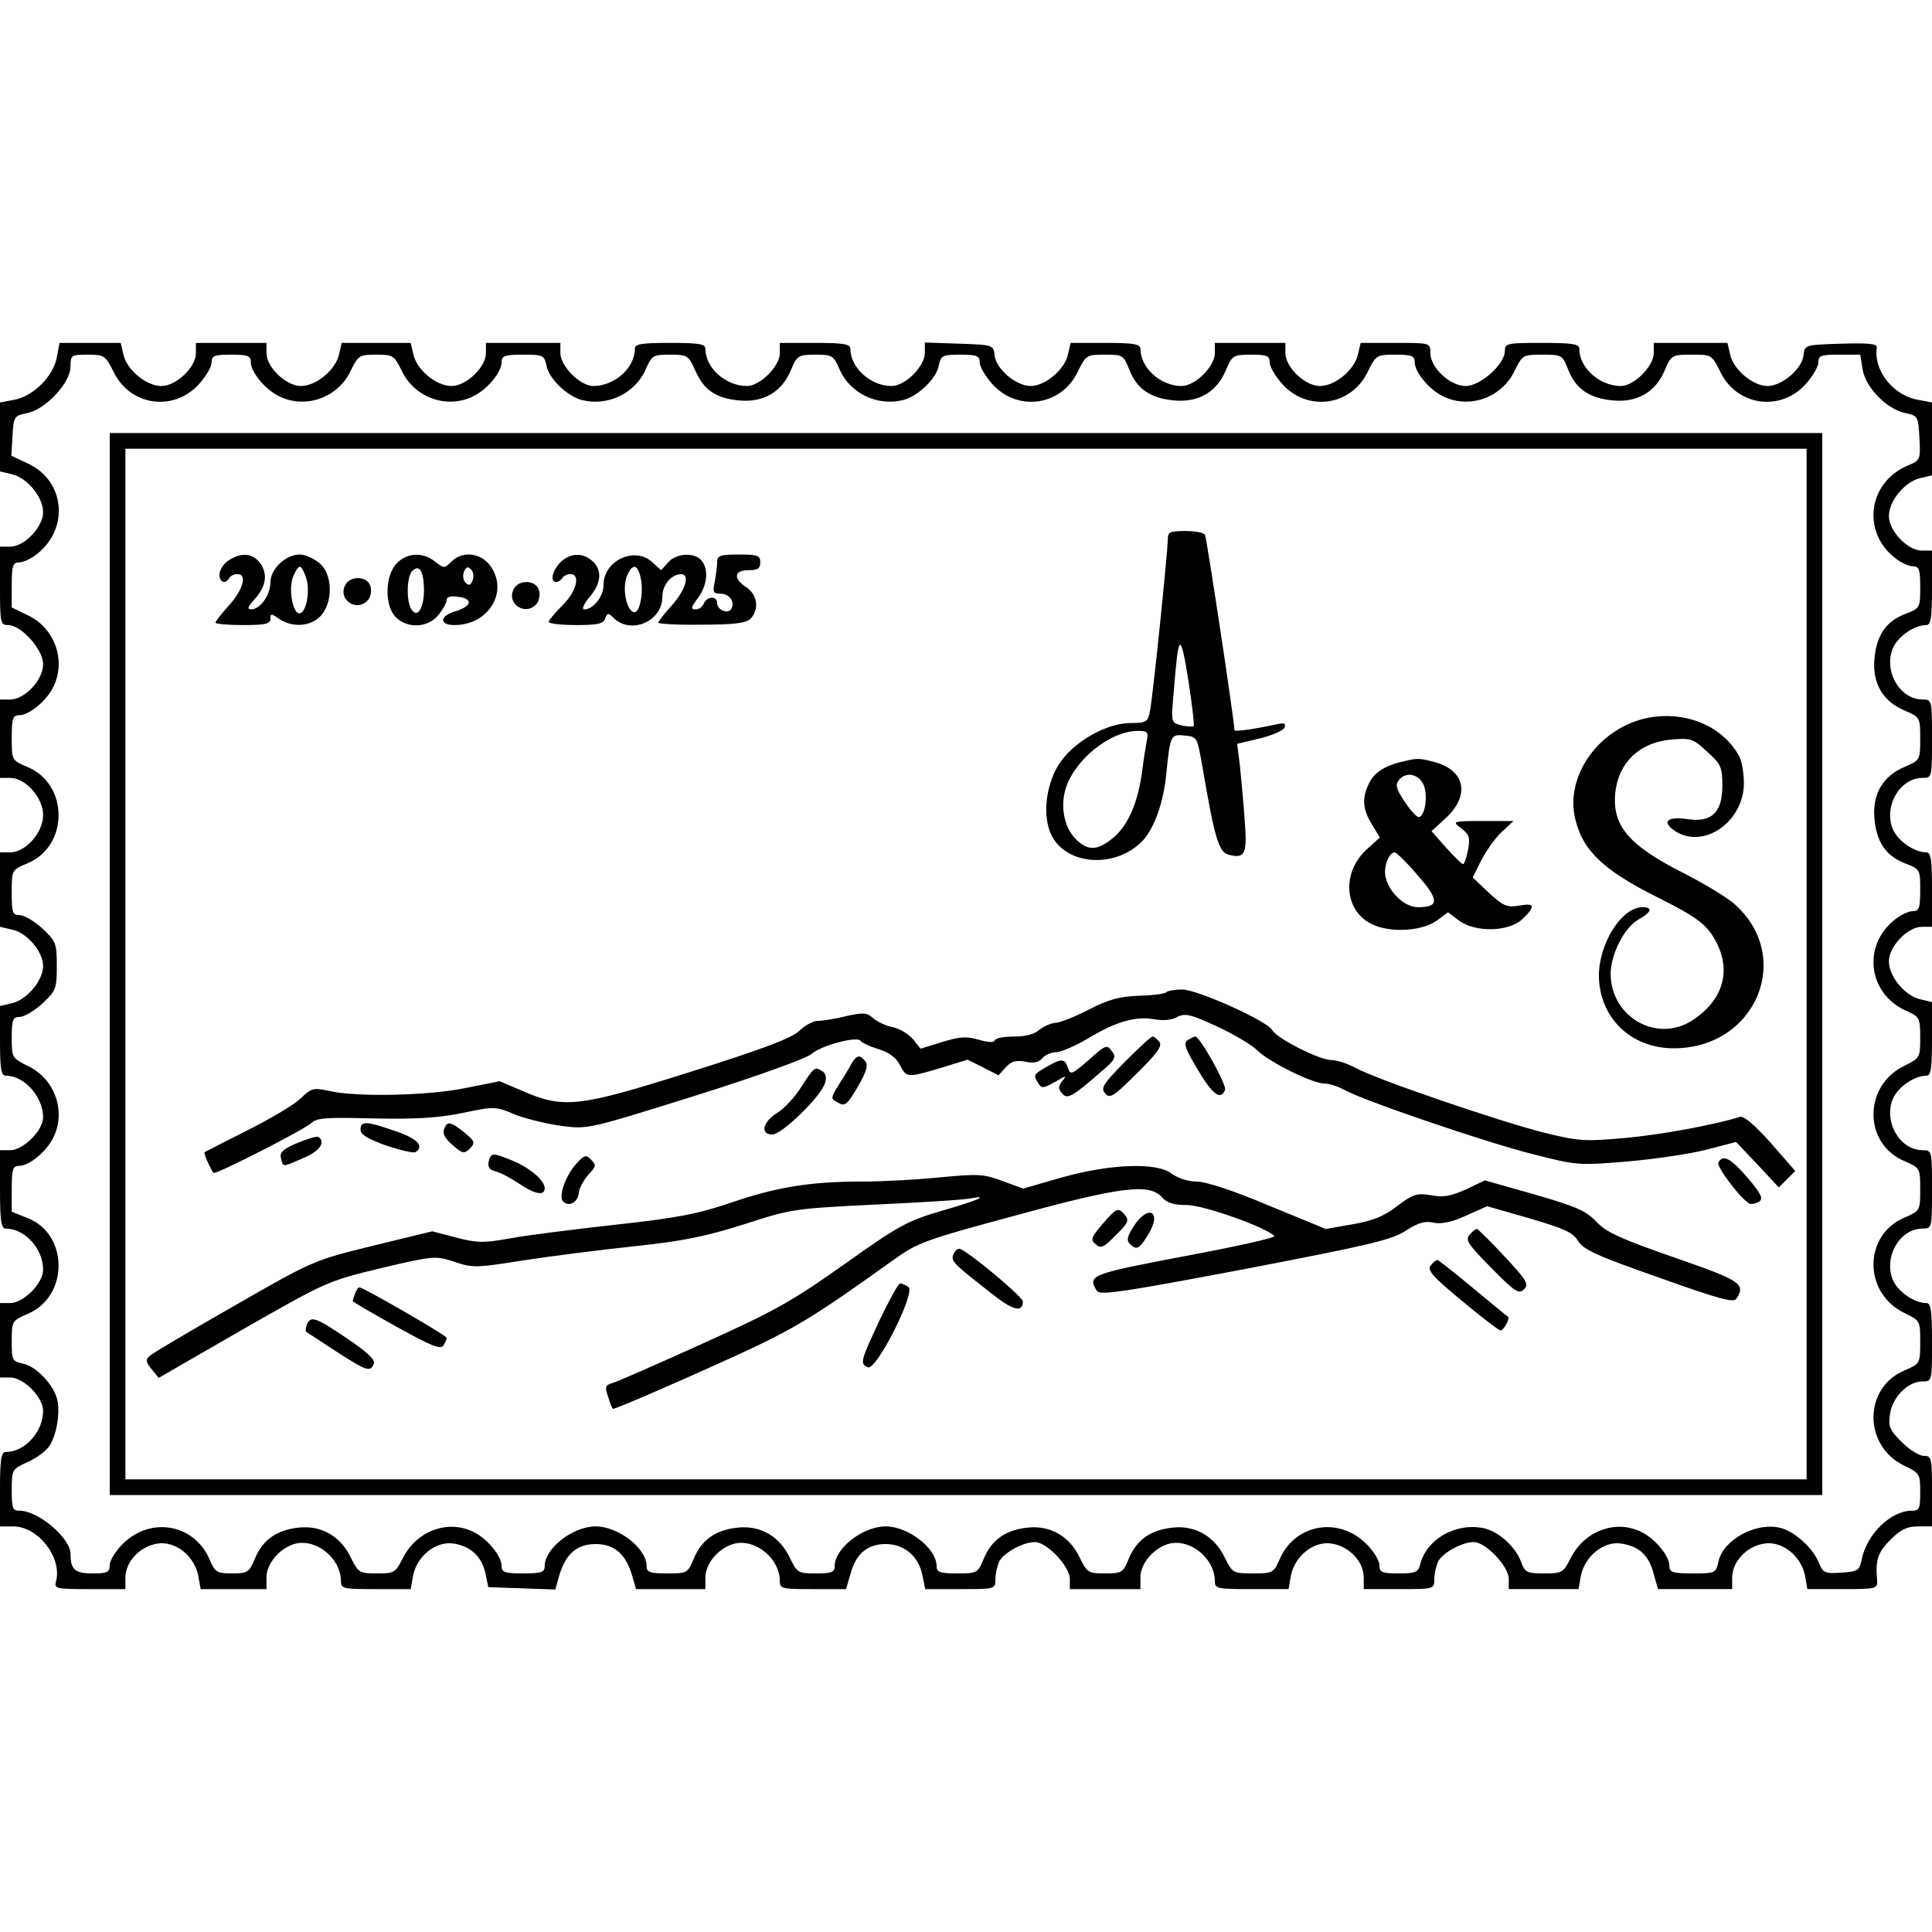 <?xml version="1.0" encoding="UTF-8" standalone="yes"?>
<svg version="1.0" xmlns="http://www.w3.org/2000/svg" width="100mm" height="100mm" viewBox="0 0 493 318" preserveAspectRatio="xMidYMid meet">
  <g transform="translate(0,318) scale(0.1,-0.1)" fill="#000000" stroke="none">
    <path d="M145 3143 c-9 -48 -60 -99 -108 -108 l-37 -7 0 -88 0 -88 30 -7 c39
-9 80 -58 80 -97 0 -38 -48 -88 -84 -88 l-26 0 0 -100 c0 -95 1 -100 21 -100
33 0 89 -62 89 -100 0 -40 -47 -90 -84 -90 l-26 0 0 -100 0 -100 26 0 c39 0
84 -50 84 -95 0 -45 -45 -95 -84 -95 l-26 0 0 -95 0 -95 30 -7 c38 -7 80 -56
80 -93 0 -37 -42 -87 -80 -95 l-30 -7 0 -89 c0 -75 3 -89 16 -89 46 0 94 -54
94 -106 0 -34 -51 -84 -84 -84 l-26 0 0 -100 c0 -81 3 -100 15 -100 48 0 95
-51 95 -105 0 -35 -50 -85 -84 -85 l-26 0 0 -95 0 -95 26 0 c34 0 84 -50 84
-85 0 -54 -47 -105 -95 -105 -12 0 -15 -19 -15 -95 l0 -95 34 0 c63 0 125 -79
109 -140 -5 -19 -1 -20 86 -20 l91 0 0 29 c0 41 37 80 81 87 46 8 95 -31 105
-82 l6 -34 84 0 84 0 0 30 c0 36 35 76 74 86 54 13 116 -38 116 -96 0 -19 6
-20 89 -20 l89 0 6 34 c10 51 59 90 105 82 43 -7 71 -34 80 -77 l7 -34 85 -3
86 -3 11 39 c16 52 45 77 92 77 47 0 76 -25 92 -77 l11 -38 89 0 88 0 0 30 c0
36 35 76 74 86 54 13 116 -38 116 -96 0 -19 6 -20 85 -20 l84 0 11 38 c14 52
43 77 90 77 48 0 85 -32 94 -81 l7 -34 89 0 c90 0 90 0 90 26 0 14 5 34 10 45
13 23 61 49 91 49 30 0 89 -62 89 -94 l0 -26 90 0 90 0 0 30 c0 36 35 76 74
86 54 13 116 -38 116 -96 0 -19 6 -20 94 -20 l94 0 6 34 c10 51 59 90 105 82
44 -7 81 -46 81 -87 l0 -29 90 0 c90 0 90 0 90 26 0 14 5 34 10 45 13 23 61
49 91 49 30 0 89 -62 89 -94 l0 -26 89 0 89 0 6 34 c10 50 59 90 104 82 45 -7
70 -30 82 -78 l11 -38 94 0 95 0 0 29 c0 41 37 80 81 87 46 8 95 -31 105 -82
l6 -34 90 0 c87 0 89 1 88 23 -5 52 2 71 34 103 26 26 42 34 70 34 l36 0 0 90
c0 85 -1 90 -21 90 -12 0 -37 16 -56 35 -32 32 -35 40 -30 73 7 43 46 82 83
82 24 0 24 1 24 100 0 84 -3 100 -15 100 -30 0 -72 29 -85 59 -24 59 18 131
76 131 24 0 24 2 24 100 0 98 0 100 -24 100 -58 0 -100 72 -76 131 13 30 55
59 85 59 12 0 15 16 15 94 l0 94 -30 7 c-39 9 -80 58 -80 97 0 38 48 88 84 88
l26 0 0 95 c0 79 -3 95 -15 95 -30 0 -72 29 -85 59 -24 59 18 131 76 131 24 0
24 2 24 100 0 98 0 100 -24 100 -58 0 -100 72 -76 131 13 30 55 59 85 59 12 0
15 16 15 95 l0 95 -26 0 c-36 0 -84 50 -84 88 0 39 41 88 80 97 l30 7 0 93 0
93 -37 7 c-63 12 -112 74 -104 133 2 10 -20 12 -91 10 -93 -3 -93 -3 -96 -30
-4 -35 -55 -78 -92 -78 -37 0 -87 42 -95 80 l-7 30 -94 0 -94 0 0 -26 c0 -33
-50 -84 -84 -84 -54 0 -106 46 -106 95 0 12 -16 15 -95 15 -90 0 -95 -1 -95
-21 0 -33 -62 -89 -100 -89 -40 0 -90 47 -90 84 0 26 0 26 -89 26 l-89 0 -7
-30 c-9 -39 -58 -80 -97 -80 -38 0 -88 48 -88 84 l0 26 -90 0 -90 0 0 -26 c0
-34 -50 -84 -85 -84 -54 0 -105 47 -105 95 0 12 -18 15 -89 15 l-89 0 -7 -30
c-8 -38 -58 -80 -95 -80 -37 0 -88 43 -92 78 -3 27 -4 27 -90 30 l-88 3 0 -26
c0 -35 -50 -85 -85 -85 -54 0 -105 47 -105 95 0 12 -18 15 -90 15 l-90 0 0
-26 c0 -33 -50 -84 -84 -84 -54 0 -106 46 -106 95 0 12 -15 15 -90 15 -75 0
-90 -3 -90 -15 0 -49 -52 -95 -106 -95 -34 0 -84 51 -84 84 l0 26 -95 0 -95 0
0 -26 c0 -36 -50 -84 -88 -84 -39 0 -88 41 -97 80 l-7 30 -88 0 -88 0 -7 -30
c-9 -39 -58 -80 -97 -80 -38 0 -88 48 -88 84 l0 26 -90 0 -90 0 0 -26 c0 -36
-50 -84 -88 -84 -39 0 -88 41 -97 80 l-7 30 -78 0 -78 0 -7 -37z m145 -37 c41
-86 152 -103 217 -32 18 20 33 45 33 56 0 17 7 20 50 20 42 0 50 -3 50 -19 0
-25 35 -68 70 -86 67 -35 152 -6 185 64 19 39 22 41 65 41 43 0 46 -2 65 -41
33 -70 118 -99 185 -64 35 18 70 61 70 86 0 16 8 19 54 19 52 0 55 -1 61 -30
7 -33 54 -77 91 -86 65 -16 134 17 161 77 16 37 19 39 63 39 44 0 47 -2 64
-40 22 -51 54 -72 114 -77 61 -5 107 22 130 77 16 38 19 40 63 40 43 0 46 -2
62 -39 27 -60 96 -93 161 -77 37 9 84 53 91 86 6 28 9 30 56 30 42 0 49 -3 49
-20 0 -11 15 -36 33 -56 65 -71 176 -54 217 32 21 43 23 44 69 44 46 0 48 -1
63 -39 19 -49 55 -73 116 -78 61 -5 107 22 130 77 16 38 19 40 65 40 40 0 47
-3 47 -20 0 -11 15 -36 33 -56 65 -71 176 -54 217 32 21 43 23 44 71 44 41 0
49 -3 49 -19 0 -25 35 -68 70 -86 67 -35 152 -6 185 64 20 40 21 41 71 41 50
0 51 -1 66 -39 19 -49 55 -73 116 -78 61 -5 107 22 130 77 17 39 18 40 69 40
51 0 51 0 73 -44 41 -86 152 -103 217 -32 18 20 33 45 33 56 0 18 7 20 54 20
l53 0 6 -38 c8 -46 61 -101 109 -111 32 -7 33 -8 36 -64 3 -55 2 -57 -30 -70
-101 -43 -118 -169 -32 -236 15 -12 35 -21 45 -21 16 0 19 -8 19 -53 0 -53 0
-54 -39 -69 -49 -19 -73 -55 -78 -116 -5 -61 22 -107 77 -130 39 -17 40 -17
40 -72 0 -55 -1 -55 -40 -72 -55 -23 -82 -69 -77 -130 5 -61 29 -97 78 -116
39 -15 39 -16 39 -69 0 -45 -3 -53 -19 -53 -10 0 -30 -9 -45 -21 -86 -67 -69
-193 32 -235 30 -14 32 -17 32 -67 0 -51 -1 -52 -41 -72 -105 -51 -104 -199 1
-243 39 -17 40 -17 40 -72 0 -55 -1 -55 -40 -72 -105 -44 -106 -192 -1 -243
41 -20 41 -20 41 -75 0 -55 -1 -55 -40 -72 -105 -44 -106 -192 -1 -243 40 -19
41 -22 41 -67 0 -43 -2 -48 -22 -48 -53 0 -114 -60 -127 -123 -6 -30 -10 -32
-52 -35 -43 -3 -47 -1 -59 28 -15 36 -61 77 -96 86 -63 16 -147 -30 -159 -86
-6 -29 -8 -30 -66 -30 -51 0 -59 3 -59 19 0 25 -35 68 -70 86 -66 34 -148 4
-183 -68 -18 -35 -21 -37 -67 -37 -43 0 -49 3 -58 28 -14 40 -59 81 -99 88
-70 13 -143 -29 -159 -93 -5 -20 -12 -23 -55 -23 -43 0 -49 3 -49 21 0 12 -15
36 -33 54 -72 72 -185 51 -223 -42 -14 -31 -17 -33 -67 -33 -51 0 -52 1 -72
41 -26 54 -75 82 -132 76 -57 -6 -92 -31 -112 -78 -15 -37 -18 -39 -61 -39
-43 0 -46 2 -65 41 -26 54 -75 82 -132 76 -57 -6 -92 -31 -112 -78 -16 -38
-17 -39 -68 -39 -45 0 -53 3 -53 19 0 45 -72 101 -130 101 -58 0 -130 -56
-130 -101 0 -16 -8 -19 -48 -19 -45 0 -48 1 -67 41 -26 54 -75 82 -132 76 -57
-6 -92 -31 -112 -78 -16 -38 -17 -39 -68 -39 -45 0 -53 3 -53 19 0 45 -72 101
-130 101 -58 0 -130 -56 -130 -101 0 -16 -8 -19 -55 -19 -47 0 -55 3 -55 19 0
25 -35 68 -70 86 -66 34 -148 4 -183 -68 -18 -35 -21 -37 -65 -37 -45 0 -48 2
-67 41 -26 54 -75 82 -132 76 -57 -6 -92 -31 -112 -78 -15 -36 -19 -39 -58
-39 -39 0 -44 3 -57 33 -38 93 -151 114 -223 42 -18 -18 -33 -42 -33 -54 0
-18 -6 -21 -44 -21 -45 0 -56 10 -56 50 0 40 -82 110 -130 110 -18 0 -20 6
-20 53 0 52 1 53 40 71 23 10 47 28 56 41 19 29 28 86 20 119 -9 37 -53 84
-86 91 -29 6 -30 9 -30 58 0 51 1 52 40 69 106 44 106 204 0 245 l-40 16 0 59
c0 50 3 58 19 58 25 0 68 35 86 70 35 67 6 152 -64 185 -40 20 -41 21 -41 72
0 46 3 53 20 53 11 0 37 15 58 34 35 33 37 38 37 96 0 58 -2 63 -37 96 -21 19
-47 34 -58 34 -18 0 -20 6 -20 58 0 57 0 57 40 74 106 44 106 202 0 246 -40
17 -40 17 -40 75 0 49 3 57 19 57 25 0 68 35 86 70 35 67 6 152 -64 185 l-41
20 0 57 c0 50 3 58 19 58 10 0 30 9 45 21 83 65 72 185 -20 230 l-45 21 3 51
c3 50 4 51 38 58 47 10 110 77 110 119 0 29 2 30 44 30 42 0 45 -2 66 -44z"/>
    <path d="M280 1595 l0 -1355 2185 0 2185 0 0 1355 0 1355 -2185 0 -2185 0 0
-1355z m4330 0 l0 -1315 -2145 0 -2145 0 0 1315 0 1315 2145 0 2145 0 0 -1315z"/>
    <path d="M2980 2680 c0 -32 -39 -412 -46 -442 -5 -25 -10 -28 -49 -28 -59 0
-139 -44 -178 -98 -38 -53 -49 -140 -23 -190 40 -77 166 -83 233 -11 29 32 52
97 59 168 10 100 11 103 47 99 32 -3 32 -4 45 -78 31 -182 42 -220 67 -226 43
-11 48 2 41 90 -3 45 -9 106 -12 137 l-7 56 59 14 c31 8 60 20 62 28 4 11 -2
12 -24 7 -51 -11 -104 -19 -104 -14 0 23 -71 491 -75 498 -3 6 -26 10 -51 10
-38 0 -44 -3 -44 -20z m66 -478 c-3 -2 -17 -1 -31 2 -27 7 -27 7 -20 84 12
154 17 158 37 33 10 -63 16 -116 14 -119z m-120 -39 c-3 -16 -8 -48 -11 -73
-11 -82 -35 -138 -71 -170 -42 -36 -67 -38 -99 -6 -30 30 -40 84 -25 131 25
74 113 144 183 145 26 0 28 -3 23 -27z"/>
    <path d="M582 2624 c-12 -8 -22 -24 -22 -35 0 -20 15 -26 25 -9 3 6 13 10 21
10 25 0 15 -39 -21 -79 -19 -21 -35 -41 -35 -45 0 -3 32 -6 70 -6 57 0 70 3
70 16 0 14 2 14 22 0 33 -23 81 -20 106 7 33 35 31 109 -4 136 -15 12 -37 21
-49 21 -36 0 -75 -37 -75 -71 0 -32 -26 -69 -49 -69 -11 0 -9 6 6 23 31 33 37
64 19 92 -19 29 -51 32 -84 9z m198 -40 c13 -33 2 -94 -16 -94 -18 0 -29 66
-15 96 14 31 19 30 31 -2z"/>
    <path d="M1012 2617 c-30 -31 -31 -108 -2 -137 30 -30 83 -27 109 6 12 15 21
32 21 39 0 7 11 10 30 7 38 -5 34 -24 -8 -37 -41 -12 -42 -35 -2 -35 89 0 140
89 89 154 -25 31 -70 35 -97 8 -18 -18 -19 -18 -42 0 -31 25 -72 23 -98 -5z
m70 -66 c0 -48 -17 -75 -32 -51 -14 21 -12 84 2 98 18 18 29 0 30 -47z m124
23 c-5 -13 -10 -14 -18 -6 -6 6 -8 18 -4 28 5 13 10 14 18 6 6 -6 8 -18 4 -28z"/>
    <path d="M1430 2620 c-21 -21 -27 -50 -11 -50 6 0 13 5 16 10 3 6 13 10 21 10
26 0 15 -45 -21 -80 -19 -19 -35 -38 -35 -42 0 -4 31 -8 69 -8 55 0 70 3 75
16 6 16 8 16 24 0 45 -40 122 -5 122 55 0 31 22 58 48 59 23 0 12 -40 -23 -79
-19 -21 -35 -41 -35 -45 0 -3 50 -6 110 -5 84 0 114 4 125 15 23 24 18 61 -10
80 -35 23 -32 44 5 44 23 0 30 4 30 20 0 18 -7 20 -55 20 -47 0 -55 -3 -55
-19 0 -10 -3 -33 -6 -50 -6 -27 -4 -31 15 -31 23 0 37 -22 27 -39 -9 -14 -36
-2 -36 15 0 19 -26 18 -34 -1 -3 -8 -12 -15 -21 -15 -13 0 -12 5 6 29 24 33
28 73 9 96 -18 21 -64 19 -85 -5 l-18 -20 -22 20 c-45 42 -125 5 -125 -58 0
-29 -26 -62 -49 -62 -7 0 -2 13 13 31 31 36 33 69 8 92 -25 23 -58 21 -82 -3z
m205 -40 c8 -38 -3 -92 -18 -87 -19 6 -29 59 -18 90 14 35 28 34 36 -3z"/>
    <path d="M881 2562 c-20 -38 31 -71 59 -37 6 8 9 23 5 35 -8 25 -51 27 -64 2z"/>
    <path d="M1311 2552 c-20 -38 31 -71 59 -37 6 8 9 23 5 35 -8 25 -51 27 -64 2z"/>
    <path d="M4195 2221 c-118 -29 -200 -147 -176 -253 19 -83 71 -133 211 -203
102 -51 127 -70 150 -115 38 -74 16 -147 -59 -197 -91 -62 -212 6 -211 119 1
49 35 116 70 136 34 19 39 32 11 32 -52 0 -110 -90 -111 -173 0 -108 81 -187
191 -187 210 0 308 234 154 369 -20 17 -76 51 -125 76 -145 73 -187 123 -178
209 9 77 63 127 144 134 48 4 55 2 90 -31 36 -32 39 -40 39 -87 0 -69 -28 -95
-91 -85 -49 7 -64 -7 -32 -29 73 -51 178 21 178 121 0 24 -5 54 -11 66 -42 81
-144 122 -244 98z"/>
    <path d="M3585 2113 c-48 -10 -77 -28 -90 -54 -20 -38 -19 -68 6 -108 l20 -33
-35 -32 c-65 -61 -55 -161 21 -192 48 -20 125 -14 161 13 l27 20 28 -21 c42
-31 126 -29 161 3 35 33 33 43 -8 35 -31 -5 -40 -1 -77 33 l-41 39 22 44 c13
25 36 57 52 72 l30 28 -78 0 c-79 0 -79 -1 -55 -19 20 -15 23 -24 17 -55 -4
-20 -9 -36 -13 -36 -3 0 -22 19 -43 42 l-37 42 39 36 c59 57 46 119 -30 140
-38 10 -44 11 -77 3z m49 -64 c10 -29 1 -79 -14 -79 -5 0 -22 18 -36 40 -22
33 -24 42 -14 55 19 23 53 14 64 -16z m-16 -228 c55 -63 55 -81 0 -81 -33 0
-73 37 -82 76 -7 25 8 64 23 64 4 0 31 -26 59 -59z"/>
    <path d="M2976 1523 c-3 -4 -35 -8 -70 -9 -49 -2 -77 -9 -127 -35 -35 -18 -74
-34 -86 -34 -12 -1 -30 -9 -41 -18 -12 -11 -35 -17 -64 -17 -26 0 -48 -4 -50
-10 -2 -6 -17 -5 -41 2 -31 9 -47 8 -93 -6 l-55 -17 -19 24 c-11 13 -34 27
-52 31 -17 3 -40 14 -50 23 -16 14 -25 15 -69 5 -28 -7 -60 -12 -72 -12 -11 0
-33 -11 -48 -26 -19 -18 -92 -46 -280 -105 -285 -90 -321 -94 -430 -46 l-54
23 -85 -17 c-95 -20 -280 -24 -349 -8 -42 9 -46 8 -75 -20 -17 -16 -78 -52
-136 -81 -58 -29 -106 -54 -108 -55 -3 -3 15 -43 23 -53 5 -5 229 109 249 127
15 14 39 15 160 12 106 -2 163 1 226 14 82 17 85 17 134 -4 28 -11 82 -24 119
-29 67 -9 69 -8 341 77 159 50 283 95 296 106 24 22 118 47 126 34 3 -5 23
-14 45 -21 27 -8 45 -21 55 -40 17 -33 18 -34 105 -8 l68 21 40 -20 39 -20 18
20 c14 16 26 19 50 15 21 -5 35 -2 44 9 7 8 23 15 35 15 12 0 49 16 81 35 71
43 123 58 170 49 22 -4 45 -2 58 6 20 10 34 7 101 -24 43 -20 89 -47 103 -61
30 -30 141 -85 172 -85 12 0 34 -7 48 -15 47 -27 363 -135 483 -165 113 -29
118 -29 240 -19 68 6 159 19 202 30 l77 20 55 -58 54 -58 21 21 21 21 -62 71
c-41 46 -69 70 -79 67 -68 -21 -204 -46 -295 -54 -102 -9 -117 -8 -206 14
-115 29 -430 137 -480 165 -20 11 -48 20 -62 20 -30 0 -139 55 -151 77 -13 23
-191 103 -229 103 -19 0 -37 -3 -41 -7z"/>
    <path d="M2871 1346 c-56 -57 -63 -67 -51 -81 12 -14 21 -9 81 51 53 52 66 71
57 81 -6 7 -13 13 -17 13 -4 0 -35 -29 -70 -64z"/>
    <path d="M3031 1401 c-12 -8 -7 -21 25 -75 38 -64 59 -80 70 -52 5 12 -64 136
-76 136 -3 0 -11 -4 -19 -9z"/>
    <path d="M2778 1350 c-43 -37 -47 -39 -53 -20 -8 24 -15 25 -54 3 -34 -20 -35
-21 -21 -43 8 -13 13 -12 42 4 28 17 31 17 19 3 -11 -14 -11 -20 -1 -32 14
-16 25 -10 103 58 33 28 36 35 24 50 -12 17 -16 16 -59 -23z"/>
    <path d="M2174 1343 c-5 -10 -20 -35 -33 -55 -22 -36 -22 -37 -2 -47 17 -10
23 -5 50 41 22 38 27 56 19 65 -14 17 -21 16 -34 -4z"/>
    <path d="M2045 1282 c-16 -26 -44 -56 -62 -67 -37 -23 -44 -55 -12 -55 24 0
124 97 134 131 5 14 2 25 -6 30 -20 13 -21 12 -54 -39z"/>
    <path d="M920 1172 c0 -12 18 -23 65 -40 36 -12 70 -20 75 -17 24 15 5 35 -52
54 -75 26 -88 26 -88 3z"/>
    <path d="M1133 1173 c-4 -11 3 -24 22 -40 25 -22 29 -23 44 -9 14 15 13 19
-14 41 -36 29 -44 30 -52 8z"/>
    <path d="M758 1138 c-36 -15 -45 -24 -41 -39 6 -23 2 -23 57 1 42 17 58 41 38
54 -4 2 -28 -5 -54 -16z"/>
    <path d="M1247 1091 c-3 -14 2 -21 17 -25 13 -3 39 -17 60 -31 41 -28 66 -32
66 -12 0 20 -39 53 -84 71 -49 20 -53 20 -59 -3z"/>
    <path d="M1472 1087 c-28 -30 -48 -85 -35 -98 15 -15 39 -1 40 23 1 11 12 31
24 45 20 21 21 25 8 38 -13 14 -18 13 -37 -8z"/>
    <path d="M4385 1089 c-7 -10 62 -100 81 -106 5 -1 15 1 23 6 11 7 5 20 -29 60
-43 50 -63 61 -75 40z"/>
    <path d="M2708 1050 l-97 -28 -52 19 c-48 18 -61 19 -157 10 -58 -6 -149 -11
-201 -11 -133 0 -219 -14 -336 -54 -82 -28 -136 -39 -293 -56 -107 -12 -228
-27 -270 -35 -68 -12 -84 -12 -138 2 l-61 16 -152 -37 c-150 -37 -151 -37
-353 -153 -112 -64 -209 -121 -216 -128 -11 -9 -10 -16 5 -34 l18 -22 215 124
c214 122 216 123 352 156 136 32 139 32 188 16 47 -16 56 -15 177 4 71 11 198
27 283 36 123 13 181 25 279 56 120 39 128 40 330 50 113 5 222 12 241 15 60
11 29 -3 -68 -31 -85 -25 -107 -36 -246 -135 -134 -95 -178 -120 -362 -203
-115 -52 -219 -98 -231 -101 -19 -6 -20 -10 -11 -36 5 -17 11 -30 12 -30 8 0
145 59 297 128 167 76 211 103 419 252 61 44 80 51 310 113 270 74 343 83 375
47 13 -15 31 -20 64 -20 42 0 200 -56 223 -79 5 -4 -98 -27 -227 -51 -242 -46
-251 -49 -226 -89 8 -12 67 -3 379 56 317 61 374 74 410 98 31 20 48 25 70 20
20 -4 46 1 83 18 l54 24 108 -31 c89 -26 111 -36 124 -58 14 -22 49 -38 206
-93 154 -55 191 -65 198 -54 24 38 12 46 -158 105 -138 48 -173 64 -199 91
-26 28 -51 39 -158 70 l-127 36 -48 -23 c-38 -17 -57 -21 -89 -15 -37 6 -46 3
-86 -27 -33 -26 -62 -38 -114 -47 l-69 -12 -146 60 c-90 38 -160 61 -184 61
-22 0 -48 9 -63 20 -38 30 -158 25 -282 -10z"/>
    <path d="M2812 930 c-28 -33 -30 -39 -16 -50 13 -12 21 -8 51 23 31 30 35 38
24 51 -18 21 -21 20 -59 -24z"/>
    <path d="M2893 926 c-16 -25 -19 -36 -10 -45 17 -17 24 -14 47 24 36 58 1 79
-37 21z"/>
    <path d="M3750 904 c-12 -13 -3 -25 56 -85 60 -61 70 -67 83 -54 13 13 7 23
-50 84 -35 38 -67 69 -70 70 -4 0 -12 -6 -19 -15z"/>
    <path d="M2433 854 c-7 -18 -2 -22 104 -105 50 -39 73 -43 73 -15 0 12 -137
126 -160 134 -6 2 -13 -4 -17 -14z"/>
    <path d="M3651 826 c-10 -12 4 -28 79 -90 50 -42 95 -76 99 -76 8 0 25 31 19
35 -2 1 -42 34 -89 73 -48 40 -89 72 -91 72 -3 0 -11 -6 -17 -14z"/>
    <path d="M2244 685 c-49 -105 -50 -110 -29 -119 22 -8 123 193 103 205 -7 5
-17 9 -21 9 -5 0 -28 -43 -53 -95z"/>
    <path d="M906 754 c-3 -9 -6 -17 -6 -19 0 -2 50 -31 111 -65 88 -49 113 -59
120 -49 5 8 9 17 9 20 0 6 -213 129 -223 129 -3 0 -8 -7 -11 -16z"/>
    <path d="M783 675 c-3 -9 -4 -17 -2 -18 2 -2 37 -24 76 -50 79 -51 88 -54 97
-32 4 10 -17 30 -69 65 -80 54 -92 58 -102 35z"/>
  </g>
</svg>